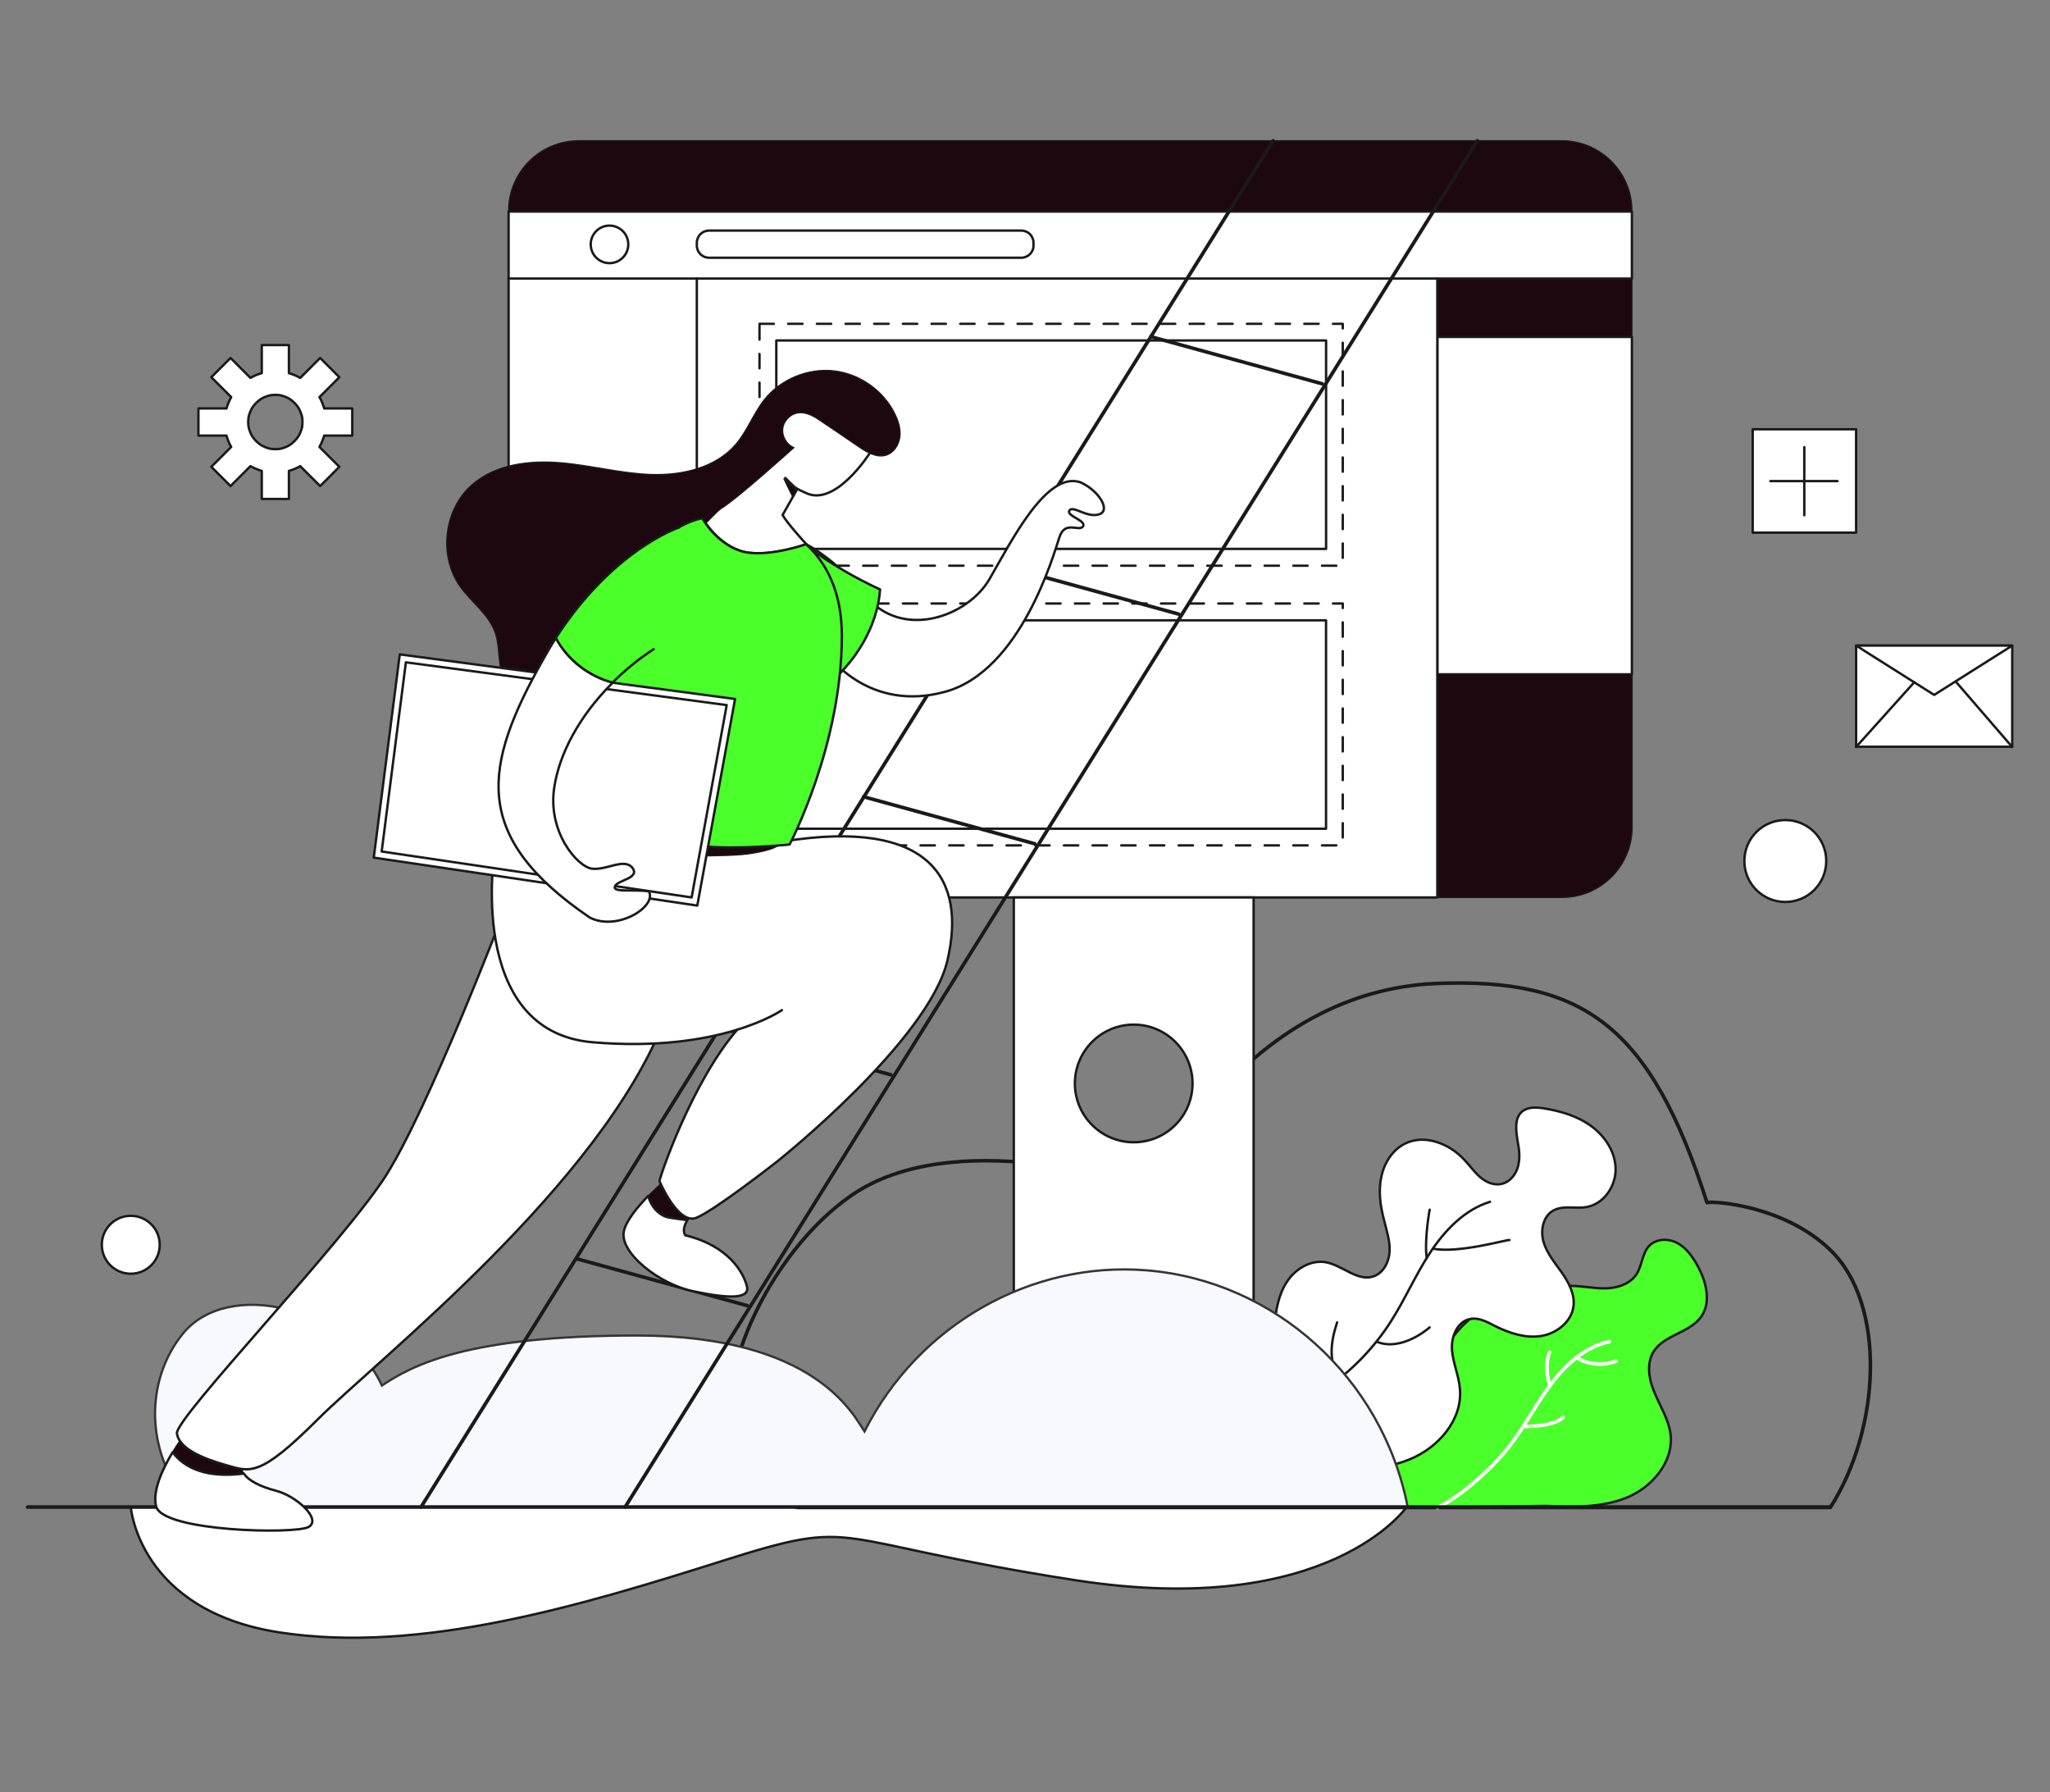 <?xml version="1.0" encoding="utf-8"?>
<!-- Generator: Adobe Illustrator 26.0.3, SVG Export Plug-In . SVG Version: 6.00 Build 0)  -->
<svg version="1.1" id="Layer_1" xmlns="http://www.w3.org/2000/svg" xmlns:xlink="http://www.w3.org/1999/xlink" x="0px" y="0px"
	 viewBox="0 0 906.1 792" style="enable-background:new 0 0 906.1 792;" xml:space="preserve">
<rect x="0" y="0" width="906.1" height="792" fill="#808080" stroke="none"/>
<style type="text/css">
	.st0{fill:#FFFFFF;stroke:#1A1A1A;stroke-width:1.056;stroke-linecap:round;stroke-linejoin:round;stroke-miterlimit:10;}
	.st1{fill:none;stroke:#1A1A1A;stroke-width:1.584;stroke-linecap:round;stroke-linejoin:round;stroke-miterlimit:10;}
	.st2{fill:#1D0810;stroke:#1A1A1A;stroke-width:0.528;stroke-linecap:round;stroke-linejoin:round;stroke-miterlimit:10;}
	.st3{fill:none;stroke:#1A1A1A;stroke-width:1.056;stroke-linecap:round;stroke-linejoin:round;stroke-miterlimit:10;}
	
		.st4{fill:none;stroke:#1A1A1A;stroke-width:1.056;stroke-linecap:round;stroke-linejoin:round;stroke-miterlimit:10;stroke-dasharray:6.337;}
	.st5{fill:#4BFF2A;stroke:#1A1A1A;stroke-width:1.056;stroke-linecap:round;stroke-linejoin:round;stroke-miterlimit:10;}
	.st6{fill:none;stroke:#FFFFFF;stroke-width:1.584;stroke-linecap:round;stroke-linejoin:round;stroke-miterlimit:10;}
	.st7{fill:#F8F8FF;stroke:#353535;stroke-miterlimit:10;}
	.st8{fill:#4EBAD5;stroke:#1A1A1A;stroke-width:1.056;stroke-linecap:round;stroke-linejoin:round;stroke-miterlimit:10;}
</style>
<g id="Vector">
	<path class="st0" d="M57.8,666h563.9c0,0-34.3,49.8-146.6,32.3s-93.6-28.2-155.8-8.5S185.7,731,123.5,721.4S57.8,666,57.8,666z"/>
	<path class="st1" d="M326.3,644.9c-14.8-31.8,13.6-91.5,50-116.6c44.9-31.1,125.7-6,132.5-2c2.6-5.5,43.4-88.6,126.6-91.7
		c64.3-2.4,94.1,18.5,119.1,96.9c2.1-0.9,34.1,1,54.6,21c24.7,23.9,22.3,78.7-0.1,113.7c-152.2,0-304.4,0-456.6,0
		C336.1,660.7,329.4,651.6,326.3,644.9z"/>
	<g>
		<g>
			<path class="st2" d="M721.3,93.2c0-17.1-13.9-31-31-31H255.8c-17.1,0-31,13.9-31,31v0.3h496.5V93.2z"/>
			<rect x="635.3" y="123.1" class="st2" width="86" height="25.8"/>
			<rect x="635.3" y="148.9" class="st0" width="86" height="149.1"/>
			<path class="st2" d="M635.3,297.9v98.7h55.1c17.1,0,31-13.9,31-31v-67.7H635.3z"/>
			<path class="st0" d="M721.3,93.5v29.6h-86v273.5H255.8c-17.1,0-31-13.9-31-31V93.5H721.3z"/>
			<line class="st3" x1="635.3" y1="123.1" x2="224.8" y2="123.1"/>
			<line class="st0" x1="308" y1="123.1" x2="308" y2="396.6"/>
			<rect x="335.7" y="143.1" class="st4" width="257.8" height="106.9"/>
			
				<rect x="418.6" y="75" transform="matrix(-1.836970e-16 1 -1 -1.836970e-16 661.129 -268.135)" class="st0" width="92.1" height="243"/>
			<rect x="335.7" y="266.7" class="st4" width="257.8" height="106.9"/>
			
				<rect x="418.6" y="198.7" transform="matrix(-1.836970e-16 1 -1 -1.836970e-16 784.805 -144.459)" class="st0" width="92.1" height="243"/>
		</g>
		<path class="st0" d="M448.1,396.6V666h106V396.6H448.1z M501.1,504.8c-14.3,0-26-11.6-26-26c0-14.3,11.6-26,26-26
			c14.3,0,26,11.6,26,26C527.1,493.2,515.4,504.8,501.1,504.8z"/>
	</g>
	<g>
		<path class="st5" d="M683.2,665.5c12.1,0.5,24.7,0.9,35.9-3.7c11.2-4.6,20.7-15.8,19.3-27.9c-0.8-6.4-4.4-12.1-6.9-18
			c-2.6-5.9-4-13.1-0.6-18.6c4.7-7.5,16-8.2,21.1-15.5c4.5-6.5,2.1-15.6-1.7-22.5c-2.2-3.9-4.9-7.8-8.8-9.9
			c-3.9-2.2-9.3-2.1-12.5,1.1c-3.2,3.3-3.1,8.6-5.6,12.5c-2.4,3.8-7,5.7-11.4,6.2s-8.9-0.3-13.4-0.7c-22.5-2-47.1,6.8-58.9,26
			c-5.1,8.2-7.6,17.7-11.7,26.4s-10.6,17.1-19.8,19.8c-3.6,1-7.3,1.1-11,1.8c-3.6,0.7-7.4,2.4-9.3,5.5c-3.4,5.5,0.5,13.1,6.2,16.1
			c5.7,3,12.7,0.7,19,2.1C614.6,666.6,683.2,665.5,683.2,665.5z"/>
		<path class="st6" d="M635.3,666.3c10.5-5,23.7-17,31-26.1c7-8.7,12.1-18.8,18.7-27.8c6.6-9,15.4-17.2,26.3-19.5"/>
		<path class="st6" d="M685,597.6c0,0-2.8,4.6,0,14.8"/>
		<path class="st6" d="M690.9,626.3c0,0-3.1,4.2-17.7,4.1"/>
		<path class="st6" d="M714.3,601.5c0,0-8.6,3.8-17.6-1.6"/>
		<path class="st0" d="M563.3,585.8c0.6-6.7,1.8-13.7,5.5-19.3c3.7-5.7,10.4-9.8,17.1-8.7c7.4,1.3,14,8.6,21.1,6.3
			c4.5-1.5,7-6.5,7.2-11.2c0.2-4.7-1.4-9.3-2.5-13.9c-1.6-6.1-2.5-12.5-1.2-18.7c1.2-6.2,4.9-12.1,10.5-14.9
			c8.6-4.3,19.5-0.1,26.1,7c2.4,2.5,4.4,5.4,7,7.7s6.2,3.9,9.6,3.1c3.6-0.8,6.2-4,7.2-7.5s0.7-7.2,0-10.8c-0.8-4.8-1.8-10.7,2-13.8
			c2.6-2,6.2-1.8,9.4-1.3c7.5,1.2,15,3.4,21.1,7.9c6.1,4.5,10.7,11.5,10.7,19.1s-5.3,15.3-12.8,16.6c-4.9,0.9-10.4-0.9-14.8,1.6
			c-4.6,2.6-5.7,9-4.2,14s5.1,9.2,8.1,13.5c3,4.3,5.7,9.4,5.1,14.6c-0.8,7-7.4,12.2-14.3,13.3c-6.9,1.1-13.9-1.2-20.2-4.3
			c-3.5-1.8-7.3-4-11.2-3.2c-5.8,1.1-8.5,8-8,13.9c0.5,5.8,3.1,11.3,3.5,17.2c1.1,13.5-9.6,25.8-22.2,30.9
			c-12.6,5.2-26.6,4.8-40.2,4.4c-6.1-7.7-16.6-16.8-18.6-26.7C562.3,610.8,562.3,597.8,563.3,585.8z"/>
		<path class="st0" d="M573.1,621.3c16.8-8.3,31.3-21.2,41.4-36.9c6.4-9.9,11.1-20.9,17.6-30.8c6.5-9.9,15.2-19,26.5-22.5"/>
		<path class="st0" d="M631.9,534.6c0,0-2.4,13-1.3,21.4"/>
		<path class="st0" d="M667.2,548c-0.6-0.4-22.7,6.1-33.9,3.8"/>
		<path class="st0" d="M631.9,586.6c0,0-12.2,11-23.5,6.3"/>
		<path class="st0" d="M591,584.4c0,0.6-6.4,16.1,1.6,24.4"/>
	</g>
	<path class="st7" d="M85.1,666c179,0,358,0,537.1,0C611,608.8,563.3,566,506.9,561.4c-51.3-4.2-101,24.1-124.8,71.2
		c-4.9-7.3-21.8-42.4-100.5-42.4c-75.5,0-99.3,13.2-112.8,22.1c-16.5-35.4-68.1-47.1-87.9-23C63.3,610.8,64.3,644.2,85.1,666z"/>
	<path class="st1" d="M12.2,666c3.1,0,796.8,0,796.8,0"/>
	<g>
		<line class="st1" x1="562.7" y1="62.2" x2="186.1" y2="666"/>
		<line class="st1" x1="653" y1="62.2" x2="276.3" y2="666"/>
		<line class="st1" x1="254.6" y1="556.2" x2="330.3" y2="577"/>
		<line class="st1" x1="318.1" y1="454.2" x2="393.8" y2="475"/>
		<line class="st1" x1="381.7" y1="352.1" x2="457.4" y2="372.9"/>
		<line class="st1" x1="445.3" y1="250.6" x2="521" y2="271.4"/>
		<line class="st1" x1="508.7" y1="148.8" x2="584.4" y2="169.6"/>
	</g>
	<g>
		<path class="st0" d="M351.1,238c0,0,15,5.2,31.3,25.1s45.2,9.5,54.9-7.1c9.6-16.5,25.3-48.3,40.4-42.8c7.9,3.6,13.5,12.4,8.1,14.1
			c-5.4,1.7-11.5-4.1-13.1-1.7c-1.6,2.4,7.6,4.4,6,7s-7.9-2.8-10.4,4.7c-2.5,7.5-17,59.2-50.5,68.4s-51.6-15.6-52.3-17.2
			c-0.7-1.6-17.4-48.7-17.4-48.7L351.1,238z"/>
		<path class="st2" d="M107.7,651.2c-0.8-1.2-0.9-2.5-0.4-3.7c1.9-4.5-26.5-12.6-26.5-12.6s-2.1,2.8-4.6,6.9
			C83.2,651.1,95.5,652.7,107.7,651.2z"/>
		<path class="st0" d="M122,658.8c-6.7-1.7-12.3-4.5-14.2-7.6c-12.2,1.6-24.5-0.1-31.5-9.4c-4.1,6.7-9.1,17-7.3,23.9
			c2.9,11.2,61.6,12.4,67.4,9.1C142.3,671.5,131.2,661.2,122,658.8z"/>
		<path class="st0" d="M222.6,403.2c0,0-33.2,86.7-52,116.3s-93.4,107.3-92.4,114s11.2,11,21.8,14c10.6,3,14.7,5.5,40.6-20.4
			S266,523.3,294,449.9C290.3,409.1,222.6,403.2,222.6,403.2z"/>
		<path class="st2" d="M296,538.1c2.6,0.5,5.3,0.9,7.9,1.1c1.1-1.9,2.5-3.3,2.5-3.3l-10.8-15.9c0,0-4.3,3.7-9,8.4
			C288,533.3,291.4,537.4,296,538.1z"/>
		<path class="st0" d="M330.1,568.3c-1.5-5.8-7.9-17.7-27.2-22.4c-1.3-2-0.3-4.6,0.9-6.7c-2.6-0.3-5.2-0.7-7.9-1.1
			c-4.6-0.8-8.1-4.8-9.4-9.6c-4.8,5-10,11.2-10.8,15.9c-1.7,9.1,15.3,23.1,31,26.3C322.4,574,331.7,574.1,330.1,568.3z"/>
		<path class="st5" d="M260,249.6c0,0,26.9,36.4,103.8,54.6c14.7-11.3,24.1-27.8,25.2-43.7c-11-5.1-21.8-11.3-32-18.9"/>
		<path class="st0" d="M326,454.9c-20.3,23.3-34.8,66.4-34.5,67.1c0,0,8.1,19.3,16.2,16.2c8-3.1,35.8-24.9,35.8-24.9
			s67.1-53.4,75.3-89c8.3-35.6-7.3-62.8-72.3-52.5c-20-0.9-67.4-15.4-67.4-15.4l-40.6-25.9c0,0-18.5,31.7-19.7,44.1
			c0,0-13.5,81.1,43.1,86c56.7,4.8,83.7-14.2,83.7-14.2"/>
		<path class="st2" d="M218.8,374.5c0,0,92.8,6.2,113.6,2.6c15.7-2.6,11.5-5.4,11.5-5.4l-115-8.5L218.8,374.5z"/>
		<path class="st0" d="M352,215.8c-4.9-2.8-6.8-5.4-6.9-5.6L352,215.8z"/>
		<path class="st0" d="M389.3,185.5l-4.9,14.8c0,0-15.4,24.3-28.5,17.4c-1.5-0.6-2.8-1.3-3.9-1.9l0.4,0.3c0,0,0,0-6.5,11.5
			c2.1,3.7,9.5,11.8,10.4,12.8c0,0,0,0.1,0.1,0.1c0,0,0,0,0,0s-18.4,6.6-29.2,2.9c-10.8-3.6-16.7-14.4-16.7-14.4l27-30.4l10-22.7
			c0,0,27.2,0.7,31.1,2.4C382.6,180,389.3,185.5,389.3,185.5z"/>
		<path class="st2" d="M346.5,211.6c0,0,3.9,8.2,4,8c0.1-0.1,1.5-3,1.5-3L346.5,211.6z"/>
		<path class="st2" d="M227.3,306.4c-4-2.8-5.7-7.9-6.3-12.8c-0.7-4.9-0.6-9.9-2.3-14.5c-3-7.9-10.5-13.1-15.4-20
			c-9.6-13.6-7.1-34.3,5.6-45.1c10.4-8.9,25.1-10.6,38.7-9.5s26.9,4.8,40.5,5.2s28.3-3,37.2-13.4c5-5.9,7.7-13.5,12.5-19.6
			c7.2-9.1,19.3-14.1,30.8-12.8c11.5,1.3,22.2,8.9,27.1,19.4c1.5,3.1,2.5,6.6,2,10c-0.5,3.4-2.6,6.7-5.9,7.8
			c-4.3,1.4-8.7-1.3-12.4-3.8c-5.4-3.7-10.8-7.4-16.2-11c-3-2.1-6.4-4.2-10-3.9c-3.6,0.3-6.7,3.3-7.2,6.8s1.6,7.3,4.9,8.6
			c0,0-25.5,23-32,26.8c-6.5,3.8-81.5,91.2-81.5,91.2L227.3,306.4z"/>
		<path class="st5" d="M372.1,281c0,48.5-23.1,92.2-23.1,92.2s-42.7,4.5-52-3.1c-9.3-7.6-28.3-6-36.6-12.4
			c-8.3-6.4-16.5-26.2-16.5-26.2s25.5-94,66.5-102.5c0,0,5.9,10.8,16.7,14.4c10.8,3.6,29.2-2.9,29.2-2.9s0,0,0,0
			C364.9,248.4,372.1,261,372.1,281z"/>
		<polygon class="st0" points="165.2,379 176.7,289.2 324.9,308.9 308.2,400.2 		"/>
		<polygon class="st0" points="179.4,292.7 168.7,376.3 305.7,396.6 321.2,311.6 		"/>
		<path class="st5" d="M300.1,233.1c0,0-29.1,9.6-54.5,48.9c5.1,9.5,14.6,16.9,25.1,19.7c5.3-5.3,11.3-10.3,18.2-14.8"/>
		<path class="st0" d="M270.8,301.7c-10.5-2.7-20.1-10.1-25.1-19.7c-1.9,2.9-3.8,6.1-5.6,9.4c-26.5,47.1-32.3,78.1,20.6,114.1
			c12,6.2,29.8-4.8,26.1-11.6c-7.1-1-16.1,0.7-15-2.2c1.1-2.9,11.8-3.5,7.4-8.6c-4-3.7-11,1.5-17.5,0.8c-6.5-0.8-19.8-16.3-16.7-36
			C247.2,333.2,256,316.4,270.8,301.7z"/>
		<path class="st8" d="M347.1,211.2c0,0,3.7,3.9,4.9,4.6"/>
	</g>
	<circle class="st0" cx="789.1" cy="380.5" r="18.1"/>
	<circle class="st0" cx="57.8" cy="550.1" r="12.8"/>
	<path class="st0" d="M155.7,192.5v-12h-12.4c-0.5-1.8-1.2-3.5-2.1-5l8.8-8.8l-8.5-8.5l-8.8,8.8c-1.6-0.9-3.3-1.6-5-2.1v-12.4h-12
		v12.4c-1.8,0.5-3.5,1.2-5,2.1l-8.8-8.8l-8.5,8.5l8.8,8.8c-0.9,1.6-1.6,3.3-2.1,5H87.7v12h12.4c0.5,1.8,1.2,3.5,2.1,5l-8.8,8.8
		l8.5,8.5l8.8-8.8c1.6,0.9,3.3,1.6,5,2.1v12.4h12v-12.4c1.8-0.5,3.5-1.2,5-2.1l8.8,8.8l8.5-8.5l-8.8-8.8c0.9-1.6,1.6-3.3,2.1-5
		H155.7z M132.1,192.5c-1.1,1.8-2.6,3.3-4.4,4.4c-0.9,0.5-1.9,0.9-2.9,1.2c-1,0.3-2,0.4-3.1,0.4c-1.1,0-2.1-0.1-3.1-0.4
		c-1-0.3-2-0.7-2.9-1.2c-1.8-1.1-3.3-2.6-4.4-4.4c-0.5-0.9-0.9-1.9-1.2-2.9c-0.3-1-0.4-2-0.4-3.1s0.1-2.1,0.4-3.1
		c0.3-1,0.7-2,1.2-2.9c1.1-1.8,2.6-3.3,4.4-4.4c0.9-0.5,1.9-0.9,2.9-1.2c1-0.3,2-0.4,3.1-0.4c1.1,0,2.1,0.1,3.1,0.4
		c1,0.3,2,0.7,2.9,1.2c1.8,1.1,3.3,2.6,4.4,4.4c0.5,0.9,0.9,1.9,1.2,2.9c0.3,1,0.4,2,0.4,3.1s-0.1,2.1-0.4,3.1
		C133,190.6,132.6,191.6,132.1,192.5z"/>
	<g>
		<rect x="774.7" y="189.7" class="st0" width="45.7" height="45.7"/>
		<line class="st0" x1="797.5" y1="197.6" x2="797.5" y2="227.7"/>
		<line class="st0" x1="782.5" y1="212.6" x2="812.2" y2="212.6"/>
	</g>
	<circle class="st0" cx="269.4" cy="108" r="8.3"/>
	<path class="st0" d="M451.4,113.9h-138c-3,0-5.4-2.4-5.4-5.4v-1.2c0-3,2.4-5.4,5.4-5.4h138c3,0,5.4,2.4,5.4,5.4v1.2
		C456.9,111.4,454.4,113.9,451.4,113.9z"/>
	<g>
		<g>
			<rect x="820.4" y="285.3" class="st0" width="69" height="44.7"/>
			<polygon class="st0" points="854.9,307.1 820.4,285.3 889.4,285.3 			"/>
		</g>
		<line class="st0" x1="820.4" y1="330.1" x2="846.1" y2="301.5"/>
		<line class="st0" x1="864.7" y1="301.5" x2="889.4" y2="330.1"/>
	</g>
</g>
</svg>
